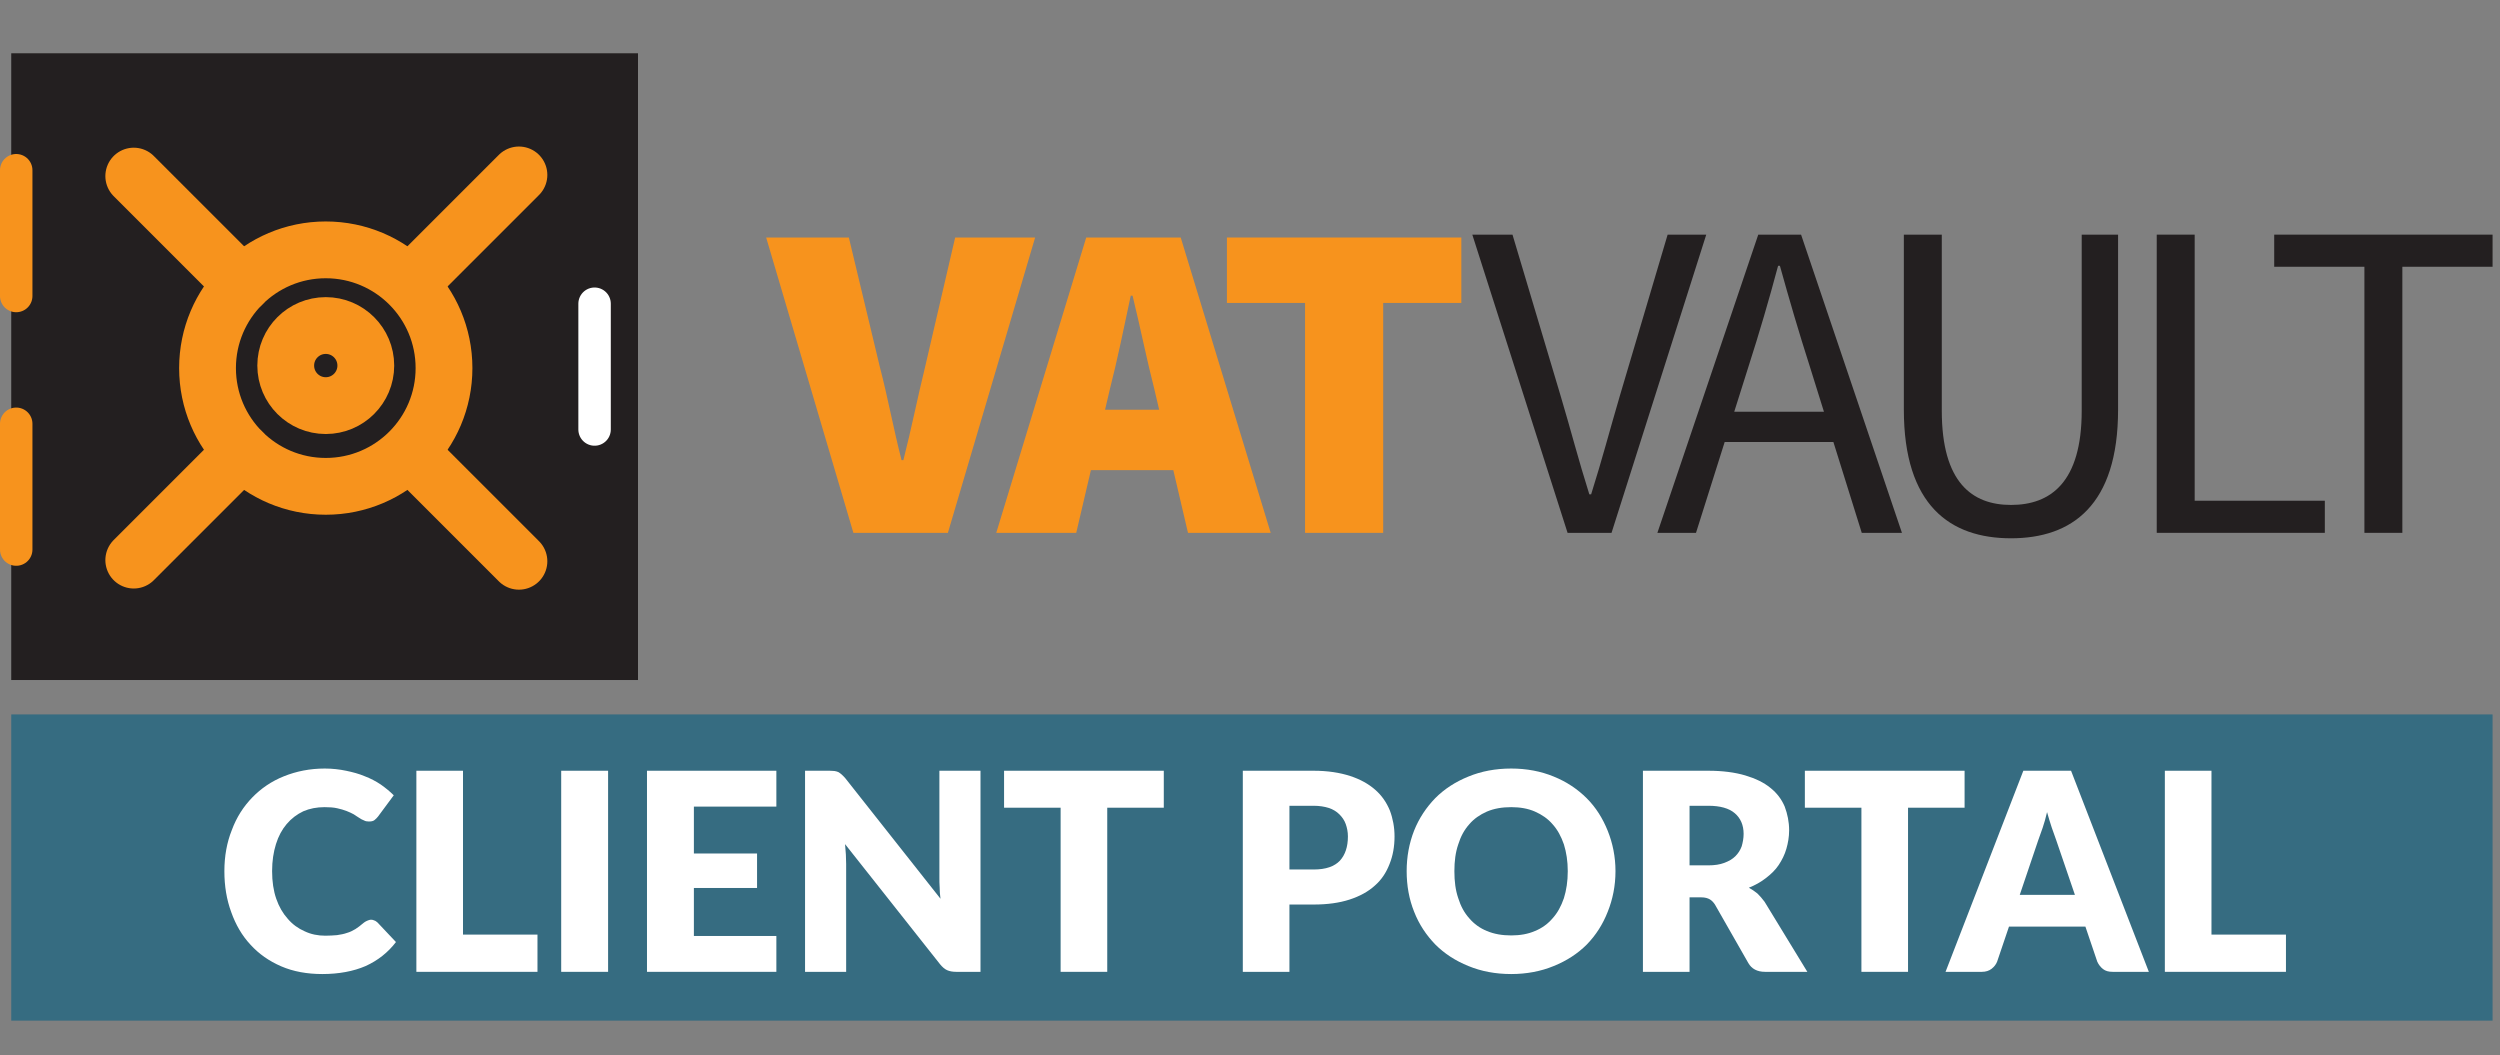 <?xml version="1.0" encoding="UTF-8" standalone="no"?>
<!DOCTYPE svg PUBLIC "-//W3C//DTD SVG 1.1//EN" "http://www.w3.org/Graphics/SVG/1.1/DTD/svg11.dtd">
<svg width="100%" height="100%" viewBox="0 0 1284 542" version="1.1" xmlns="http://www.w3.org/2000/svg" xmlns:xlink="http://www.w3.org/1999/xlink" xml:space="preserve" xmlns:serif="http://www.serif.com/" style="fill-rule:evenodd;clip-rule:evenodd;stroke-miterlimit:2;">
    <rect x="0" y="0" width="1284" height="542" fill="#808080" stroke="none"/>
    <g transform="matrix(4.167,0,0,4.167,0,0)">
        <rect x="1.386" y="88.055" width="305.833" height="37.742" style="fill:rgb(54,108,129);fill-rule:nonzero;"/>
        <rect x="1.386" y="6.566" width="77.25" height="77.249" style="fill:rgb(35,31,32);fill-rule:nonzero;"/>
        <path d="M54.726,45.37C54.726,53.419 48.201,59.943 40.152,59.943C32.103,59.943 25.579,53.419 25.579,45.37C25.579,37.321 32.103,30.796 40.152,30.796C48.201,30.796 54.726,37.321 54.726,45.37Z" style="fill:none;stroke:rgb(247,147,29);stroke-width:7px;"/>
        <path d="M1.999,20.981L1.999,36.483" style="fill:none;stroke:rgb(247,147,29);stroke-width:4px;stroke-linecap:round;stroke-linejoin:round;"/>
        <path d="M1.999,52.233L1.999,67.735" style="fill:none;stroke:rgb(247,147,29);stroke-width:4px;stroke-linecap:round;stroke-linejoin:round;"/>
        <path d="M73.284,37.435L73.284,52.937" style="fill:none;stroke:white;stroke-width:4px;stroke-linecap:round;stroke-linejoin:round;"/>
        <path d="M16.486,21.704L29.847,35.065" style="fill:none;stroke:rgb(247,147,29);stroke-width:7px;stroke-linecap:round;stroke-linejoin:round;"/>
        <path d="M50.6,55.818L63.961,69.179" style="fill:none;stroke:rgb(247,147,29);stroke-width:7px;stroke-linecap:round;stroke-linejoin:round;"/>
        <path d="M16.486,69.036L29.847,55.675" style="fill:none;stroke:rgb(247,147,29);stroke-width:7px;stroke-linecap:round;stroke-linejoin:round;"/>
        <path d="M50.6,34.922L63.961,21.561" style="fill:none;stroke:rgb(247,147,29);stroke-width:7px;stroke-linecap:round;stroke-linejoin:round;"/>
        <path d="M45.087,45.058C45.087,47.784 42.877,49.994 40.152,49.994C37.426,49.994 35.217,47.784 35.217,45.058C35.217,42.333 37.426,40.123 40.152,40.123C42.877,40.123 45.087,42.333 45.087,45.058Z" style="fill:none;stroke:rgb(247,147,29);stroke-width:7px;"/>
        <path d="M94.432,29.275L104.624,29.275L108.433,45.179C109.44,49.044 110.113,52.795 111.121,56.715L111.345,56.715C112.352,52.795 113.08,49.044 114.033,45.179L117.728,29.275L127.584,29.275L116.832,65.675L105.184,65.675L94.432,29.275Z" style="fill:rgb(247,147,29);fill-rule:nonzero;"/>
        <path d="M130.746,50.5L148.553,50.5L148.553,57.947L130.746,57.947L130.746,50.5ZM133.881,29.275L145.529,29.275L156.617,65.675L146.425,65.675L142.281,47.98C141.385,44.507 140.489,40.084 139.593,36.443L139.37,36.443C138.585,40.139 137.689,44.507 136.793,47.98L132.649,65.675L122.793,65.675L133.881,29.275Z" style="fill:rgb(247,147,29);fill-rule:nonzero;"/>
        <path d="M160.853,37.339L151.221,37.339L151.221,29.275L180.117,29.275L180.117,37.339L170.485,37.339L170.485,65.675L160.853,65.675L160.853,37.339Z" style="fill:rgb(247,147,29);fill-rule:nonzero;"/>
        <path d="M181.468,28.921L186.421,28.921L192.353,48.79C193.644,53.113 194.529,56.618 195.891,60.927L196.115,60.927C197.476,56.618 198.381,53.113 199.652,48.79L205.542,28.921L210.302,28.921L198.629,65.675L193.21,65.675L181.468,28.921Z" style="fill:rgb(35,31,32);fill-rule:nonzero;"/>
        <path d="M210.816,50.747L227.739,50.747L227.739,54.479L210.816,54.479L210.816,50.747ZM216.712,28.921L221.99,28.921L234.422,65.675L229.469,65.675L223.06,45.148C221.739,41.039 220.56,37.004 219.381,32.763L219.157,32.763C218.019,37.025 216.84,41.039 215.519,45.148L209.039,65.675L204.28,65.675L216.712,28.921Z" style="fill:rgb(35,31,32);fill-rule:nonzero;"/>
        <path d="M234.657,50.498L234.657,28.921L239.333,28.921L239.333,50.627C239.333,59.459 243.066,62.236 247.865,62.236C252.735,62.236 256.579,59.459 256.579,50.627L256.579,28.921L261.062,28.921L261.062,50.498C261.062,62.293 255.368,66.347 247.865,66.347C240.363,66.347 234.657,62.293 234.657,50.498Z" style="fill:rgb(35,31,32);fill-rule:nonzero;"/>
        <path d="M265.827,28.921L270.503,28.921L270.503,61.717L286.544,61.717L286.544,65.675L265.827,65.675L265.827,28.921Z" style="fill:rgb(35,31,32);fill-rule:nonzero;"/>
        <path d="M291.423,32.88L280.305,32.88L280.305,28.921L307.219,28.921L307.219,32.88L296.1,32.88L296.1,65.675L291.423,65.675L291.423,32.88Z" style="fill:rgb(35,31,32);fill-rule:nonzero;"/>
        <path d="M45.234,113.493C45.064,113.561 44.928,113.663 44.792,113.765C44.452,114.071 44.112,114.309 43.806,114.513C43.466,114.717 43.126,114.887 42.752,114.989C42.378,115.125 41.97,115.193 41.528,115.261C41.086,115.295 40.61,115.329 40.1,115.329C39.182,115.329 38.332,115.159 37.55,114.785C36.768,114.445 36.054,113.935 35.476,113.255C34.864,112.575 34.388,111.759 34.048,110.773C33.708,109.787 33.538,108.665 33.538,107.373C33.538,106.115 33.708,105.027 34.014,104.041C34.32,103.055 34.762,102.239 35.34,101.559C35.918,100.879 36.598,100.369 37.38,99.995C38.162,99.655 39.046,99.485 39.998,99.485C40.576,99.485 41.12,99.519 41.562,99.621C42.004,99.723 42.378,99.825 42.718,99.961C43.058,100.097 43.364,100.233 43.602,100.369C43.84,100.539 44.078,100.675 44.282,100.811C44.486,100.947 44.656,101.049 44.86,101.117C45.03,101.219 45.234,101.253 45.438,101.253C45.744,101.253 45.982,101.219 46.152,101.083C46.322,100.947 46.458,100.811 46.594,100.641L48.532,98.023C48.056,97.547 47.512,97.105 46.934,96.697C46.322,96.289 45.676,95.949 44.962,95.677C44.248,95.371 43.466,95.167 42.65,94.997C41.834,94.827 40.95,94.725 40.032,94.725C38.196,94.725 36.53,95.065 35,95.677C33.47,96.289 32.178,97.173 31.09,98.295C30.002,99.417 29.152,100.743 28.574,102.307C27.962,103.837 27.656,105.537 27.656,107.373C27.656,109.209 27.928,110.875 28.506,112.439C29.05,113.969 29.832,115.329 30.886,116.451C31.906,117.573 33.164,118.457 34.66,119.103C36.156,119.749 37.856,120.055 39.726,120.055C41.766,120.055 43.568,119.715 45.064,119.069C46.56,118.389 47.818,117.403 48.804,116.111L46.526,113.697C46.39,113.595 46.288,113.493 46.152,113.459C46.016,113.391 45.88,113.357 45.744,113.357C45.574,113.357 45.404,113.425 45.234,113.493Z" style="fill:white;fill-rule:nonzero;"/>
        <path d="M57.066,115.193L57.066,94.997L51.32,94.997L51.32,119.783L66.246,119.783L66.246,115.193L57.066,115.193Z" style="fill:white;fill-rule:nonzero;"/>
        <rect x="69.17" y="94.997" width="5.78" height="24.786" style="fill:white;fill-rule:nonzero;"/>
        <path d="M95.69,99.417L95.69,94.997L79.744,94.997L79.744,119.783L95.69,119.783L95.69,115.363L85.524,115.363L85.524,109.447L93.31,109.447L93.31,105.197L85.524,105.197L85.524,99.417L95.69,99.417Z" style="fill:white;fill-rule:nonzero;"/>
        <path d="M115.784,94.997L115.784,108.121C115.784,108.529 115.784,108.937 115.818,109.379C115.818,109.821 115.852,110.297 115.92,110.773L104.156,95.881C103.986,95.711 103.85,95.541 103.714,95.439C103.578,95.337 103.476,95.235 103.34,95.167C103.204,95.099 103.034,95.065 102.864,95.031C102.694,95.031 102.49,94.997 102.252,94.997L99.226,94.997L99.226,119.783L104.292,119.783L104.292,106.489C104.292,106.149 104.258,105.741 104.258,105.333C104.224,104.925 104.19,104.483 104.156,104.041L115.852,118.831C116.124,119.171 116.43,119.443 116.736,119.579C117.042,119.715 117.416,119.783 117.858,119.783L120.85,119.783L120.85,94.997L115.784,94.997Z" style="fill:white;fill-rule:nonzero;"/>
        <path d="M143.442,94.997L123.756,94.997L123.756,99.553L130.726,99.553L130.726,119.783L136.472,119.783L136.472,99.553L143.442,99.553L143.442,94.997Z" style="fill:white;fill-rule:nonzero;"/>
        <path d="M158.928,107.169L158.928,99.315L161.92,99.315C162.634,99.315 163.246,99.417 163.79,99.587C164.3,99.757 164.742,100.029 165.082,100.369C165.422,100.709 165.694,101.083 165.864,101.559C166.034,102.035 166.136,102.545 166.136,103.089C166.136,104.381 165.796,105.367 165.15,106.081C164.47,106.795 163.416,107.169 161.92,107.169L158.928,107.169ZM153.182,94.997L153.182,119.783L158.928,119.783L158.928,111.487L161.92,111.487C163.62,111.487 165.082,111.283 166.34,110.875C167.598,110.467 168.652,109.889 169.468,109.141C170.284,108.427 170.862,107.543 171.27,106.489C171.678,105.469 171.882,104.347 171.882,103.089C171.882,101.967 171.678,100.879 171.304,99.893C170.896,98.907 170.318,98.057 169.502,97.343C168.686,96.629 167.666,96.051 166.408,95.643C165.15,95.235 163.654,94.997 161.92,94.997L153.182,94.997Z" style="fill:white;fill-rule:nonzero;"/>
        <path d="M198.163,102.409C197.551,100.879 196.701,99.519 195.579,98.397C194.457,97.275 193.097,96.357 191.499,95.711C189.935,95.065 188.167,94.725 186.263,94.725C184.325,94.725 182.557,95.065 180.993,95.711C179.395,96.357 178.035,97.241 176.913,98.363C175.791,99.519 174.907,100.845 174.295,102.375C173.683,103.939 173.377,105.605 173.377,107.373C173.377,109.175 173.683,110.841 174.295,112.371C174.907,113.935 175.791,115.261 176.913,116.417C178.035,117.539 179.395,118.423 180.993,119.069C182.557,119.715 184.325,120.055 186.263,120.055C188.167,120.055 189.935,119.715 191.499,119.069C193.097,118.423 194.457,117.539 195.579,116.417C196.701,115.261 197.551,113.935 198.163,112.371C198.775,110.841 199.115,109.175 199.115,107.373C199.115,105.605 198.775,103.939 198.163,102.409ZM192.757,110.705C192.417,111.691 191.975,112.507 191.363,113.187C190.785,113.867 190.037,114.411 189.187,114.751C188.337,115.125 187.351,115.295 186.263,115.295C185.141,115.295 184.155,115.125 183.271,114.751C182.421,114.411 181.673,113.867 181.095,113.187C180.483,112.507 180.041,111.691 179.735,110.705C179.395,109.719 179.259,108.631 179.259,107.373C179.259,106.149 179.395,105.061 179.735,104.075C180.041,103.089 180.483,102.273 181.095,101.593C181.673,100.913 182.421,100.403 183.271,100.029C184.155,99.655 185.141,99.485 186.263,99.485C187.351,99.485 188.337,99.655 189.187,100.029C190.037,100.403 190.785,100.913 191.363,101.593C191.975,102.273 192.417,103.089 192.757,104.075C193.063,105.061 193.233,106.149 193.233,107.373C193.233,108.631 193.063,109.719 192.757,110.705Z" style="fill:white;fill-rule:nonzero;"/>
        <path d="M208.244,106.659L208.244,99.315L210.556,99.315C212.018,99.315 213.106,99.621 213.82,100.233C214.534,100.845 214.908,101.695 214.908,102.783C214.908,103.327 214.806,103.837 214.67,104.313C214.5,104.789 214.228,105.197 213.888,105.537C213.548,105.877 213.072,106.149 212.528,106.353C211.984,106.557 211.338,106.659 210.556,106.659L208.244,106.659ZM217.492,111.147C217.22,110.773 216.914,110.433 216.608,110.127C216.268,109.855 215.928,109.617 215.554,109.413C216.336,109.107 217.05,108.699 217.662,108.223C218.274,107.747 218.818,107.237 219.226,106.625C219.634,106.013 219.974,105.333 220.178,104.619C220.382,103.905 220.518,103.157 220.518,102.341C220.518,101.287 220.314,100.335 219.974,99.417C219.6,98.533 219.022,97.751 218.206,97.105C217.424,96.459 216.37,95.949 215.112,95.575C213.854,95.201 212.324,94.997 210.556,94.997L202.498,94.997L202.498,119.783L208.244,119.783L208.244,110.603L209.706,110.603C210.148,110.603 210.488,110.705 210.726,110.841C210.964,110.977 211.168,111.181 211.372,111.487L215.486,118.695C215.894,119.409 216.574,119.783 217.56,119.783L222.762,119.783L217.492,111.147Z" style="fill:white;fill-rule:nonzero;"/>
        <path d="M242.143,94.997L222.457,94.997L222.457,99.553L229.427,99.553L229.427,119.783L235.173,119.783L235.173,99.553L242.143,99.553L242.143,94.997Z" style="fill:white;fill-rule:nonzero;"/>
        <path d="M248.942,110.297L251.22,103.565C251.39,103.123 251.56,102.613 251.764,102.035C251.968,101.457 252.138,100.811 252.308,100.097C252.512,100.777 252.682,101.423 252.886,102.001C253.09,102.579 253.26,103.089 253.43,103.531L255.742,110.297L248.942,110.297ZM255.266,94.997L249.384,94.997L239.796,119.783L244.284,119.783C244.76,119.783 245.168,119.647 245.474,119.409C245.814,119.137 246.018,118.865 246.154,118.525L247.616,114.207L257.034,114.207L258.496,118.525C258.666,118.899 258.904,119.205 259.21,119.443C259.516,119.681 259.89,119.783 260.4,119.783L264.854,119.783L255.266,94.997Z" style="fill:white;fill-rule:nonzero;"/>
        <path d="M272.573,115.193L272.573,94.997L266.827,94.997L266.827,119.783L281.753,119.783L281.753,115.193L272.573,115.193Z" style="fill:white;fill-rule:nonzero;"/>
    </g>
</svg>
